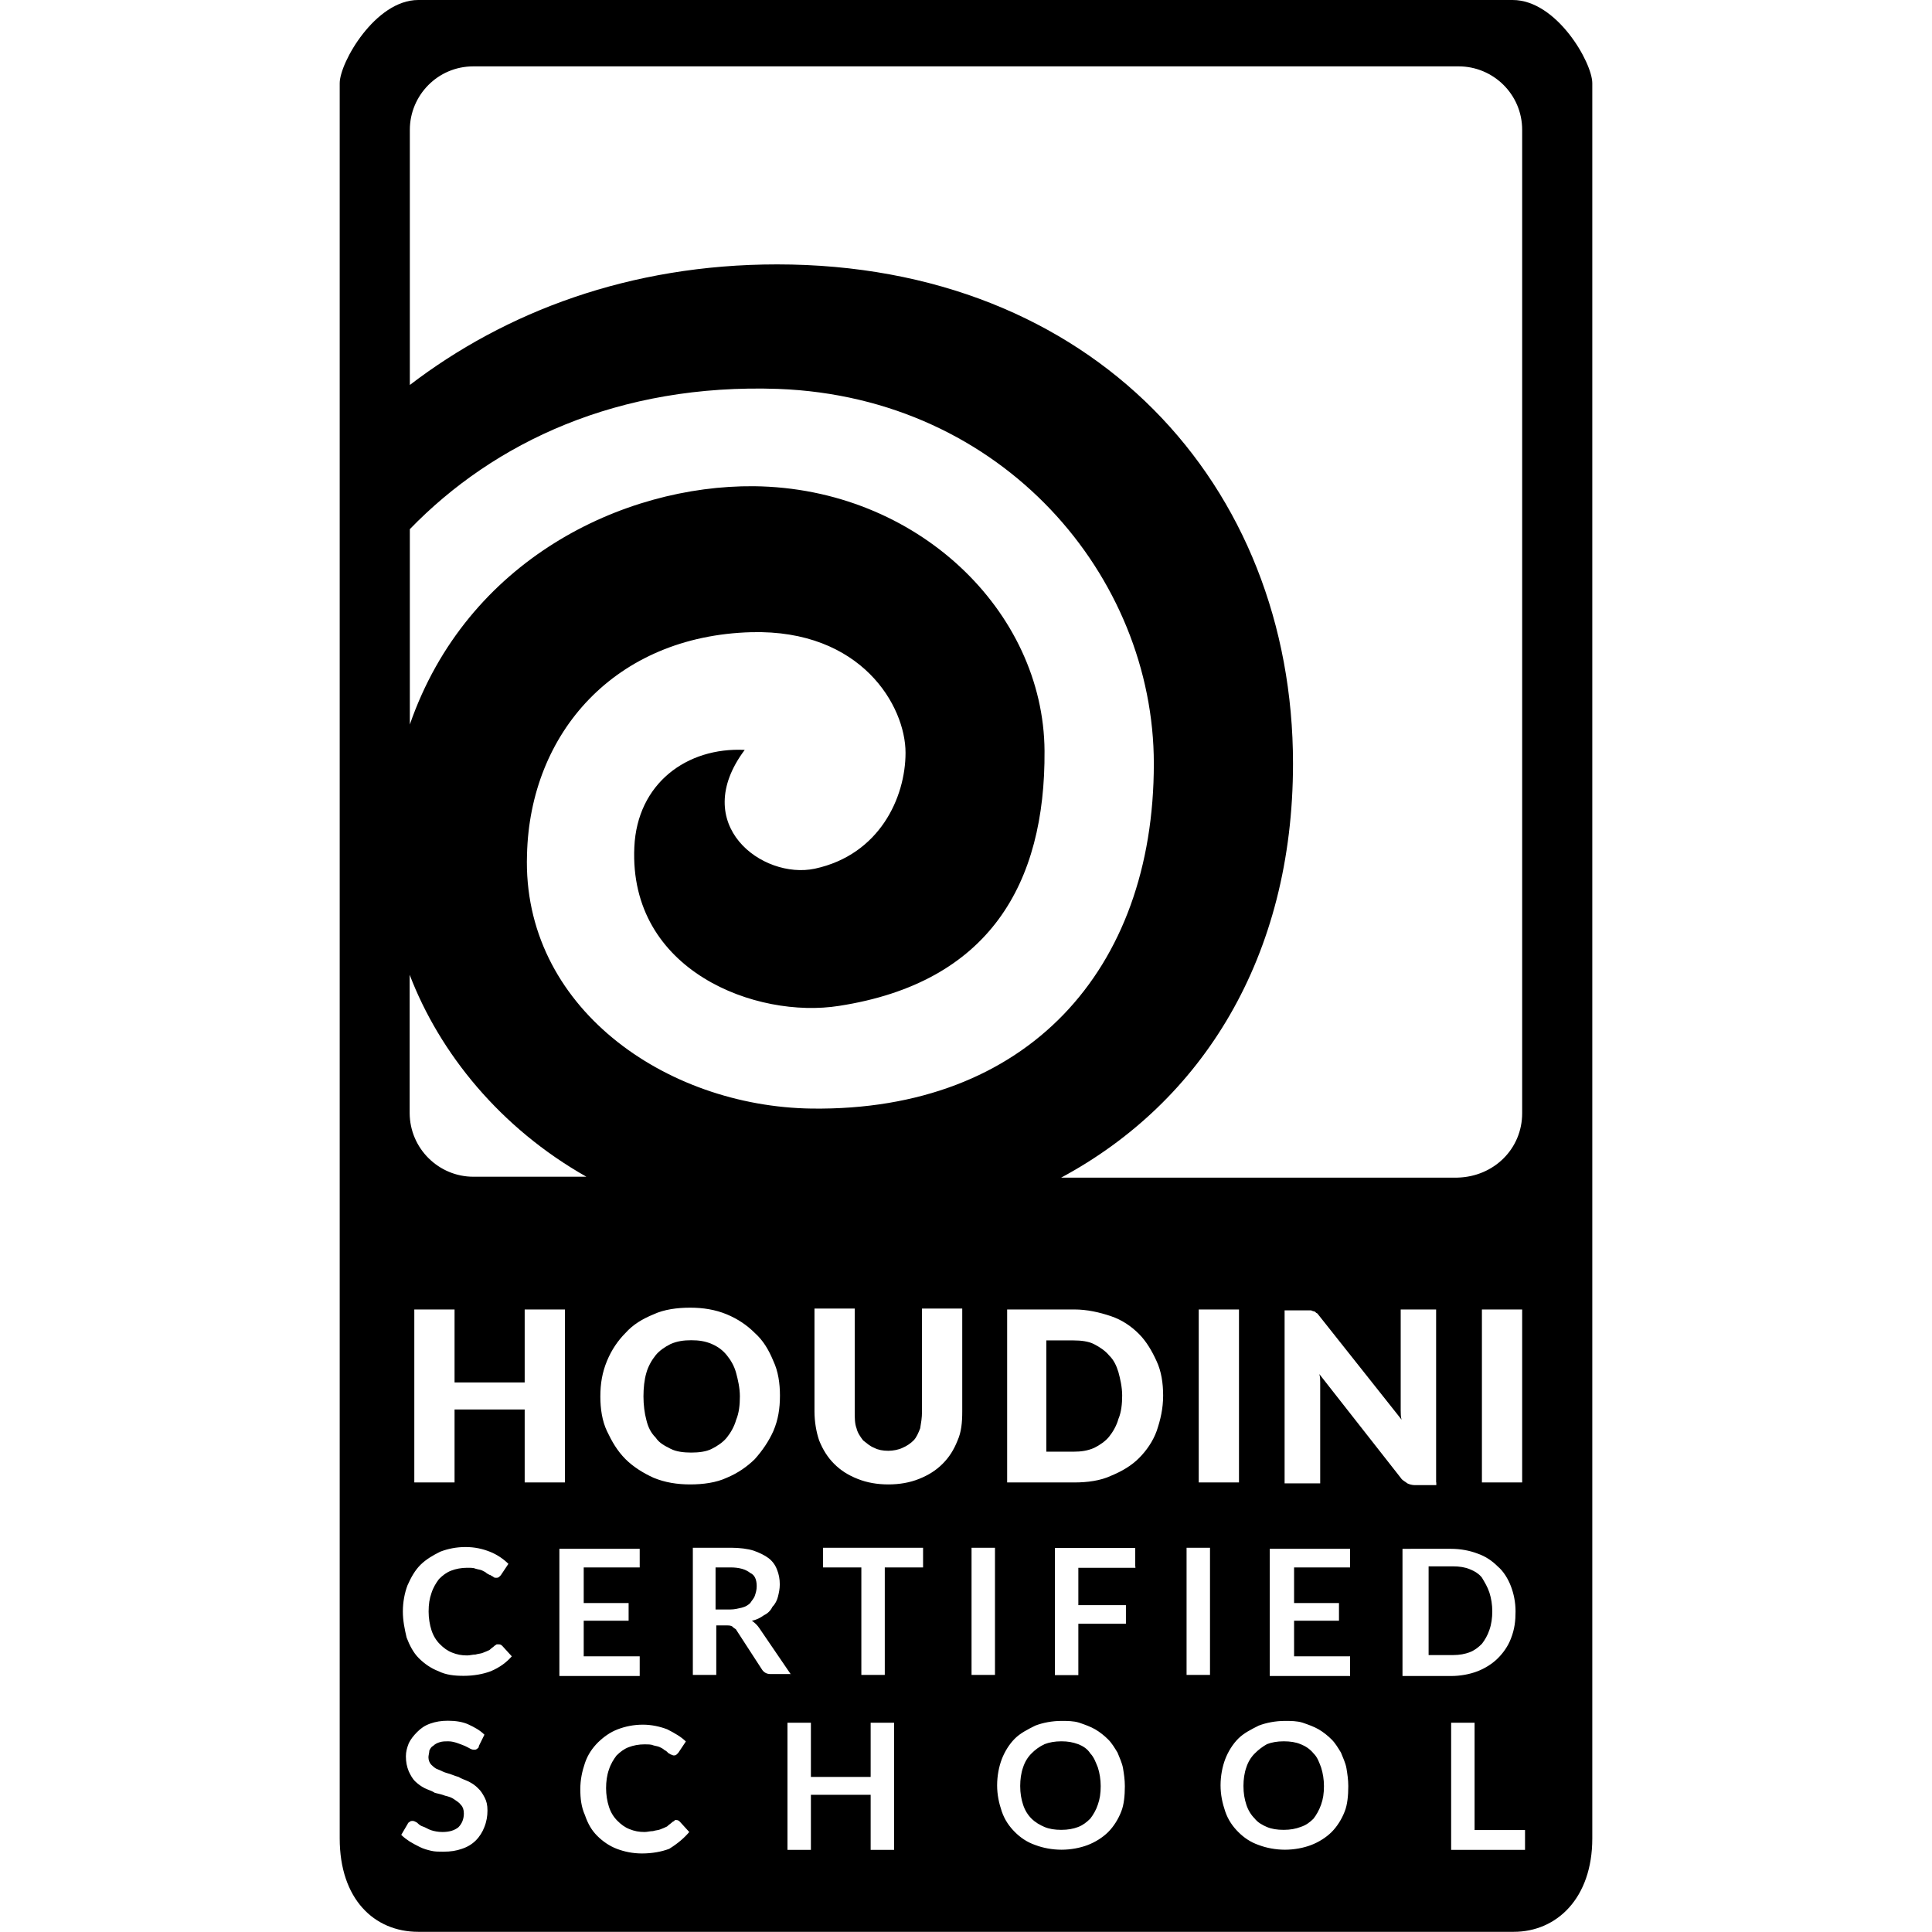 <?xml version="1.0" encoding="utf-8"?>
<!-- Generator: Adobe Illustrator 27.3.1, SVG Export Plug-In . SVG Version: 6.00 Build 0)  -->
<svg version="1.1" id="Layer_1" xmlns="http://www.w3.org/2000/svg" xmlns:xlink="http://www.w3.org/1999/xlink" x="0px" y="0px" viewBox="0 0 1080 1080" style="enable-background:new 0 0 1080 1080;" xml:space="preserve">
<style type="text/css">
	.st0{fill:#FFFFFF;}
	.st1{fill:none;}
	.st2{fill-rule:evenodd;clip-rule:evenodd;}
	.st3{fill-rule:evenodd;clip-rule:evenodd;fill:#FFFFFF;}
</style>
<g id="XMLID_00000057834606490191032120000006684999923655036327_">
	<g>
		<path d="M613.7,988c1,3.1,1.6,6.8,1.6,10.4c0,4.2-0.5,7.3-1.6,10.4c-1,3.1-2.6,5.7-4.2,7.8c-2.1,2.1-4.2,3.7-6.8,4.7
			s-5.7,1.6-9.4,1.6c-3.7,0-6.8-0.5-9.4-1.6s-5.2-2.6-7.3-4.7c-2.1-2.1-3.7-4.7-4.7-7.8c-1-3.1-1.6-6.3-1.6-10.4
			c0-3.7,0.5-7.3,1.6-10.4c1-3.1,2.6-5.7,4.7-7.8c2.1-2.1,4.2-3.7,7.3-5.2c2.6-1,5.7-1.6,9.4-1.6s6.3,0.5,9.4,1.6
			c2.6,1,5.2,2.6,6.8,5.2C611.6,982.3,612.6,985.4,613.7,988z"/>
		<path d="M738.5,988c1,3.1,1.6,6.8,1.6,10.4c0,4.2-0.5,7.3-1.6,10.4s-2.6,5.7-4.2,7.8c-2.1,2.1-4.2,3.7-7.3,4.7
			c-2.6,1-5.7,1.6-9.4,1.6s-6.8-0.5-9.4-1.6s-5.2-2.6-6.8-4.7c-2.1-2.1-3.7-4.7-4.7-7.8s-1.6-6.3-1.6-10.4c0-3.7,0.5-7.3,1.6-10.4
			c1-3.1,2.6-5.7,4.7-7.8c2.1-2.1,4.2-3.7,6.8-5.2c2.6-1,5.7-1.6,9.4-1.6c3.7,0,6.8,0.5,9.4,1.6c2.6,1,5.2,2.6,7.3,5.2
			C736.5,982.3,737.5,985.4,738.5,988z"/>
		<path d="M832.6,890.3c1,3.1,1.6,6.8,1.6,10.4c0,3.7-0.5,7.3-1.6,10.4c-1,3.1-2.6,5.7-4.2,7.8c-2.1,2.1-4.2,3.7-6.8,4.7
			c-2.6,1-5.7,1.6-9.4,1.6h-13.6v-49.6h13.6c3.7,0,6.8,0.5,9.4,1.6c2.6,1,5.2,2.6,6.8,4.7C830,884.6,831.6,887.2,832.6,890.3z"/>
		<path d="M423,886.7c0,2.1-0.5,3.7-1,5.2c-0.5,1.6-1.6,2.6-2.6,4.2c-1,1-2.6,2.1-4.7,2.6s-4.2,1-6.3,1H400v-23.5h8.4
			c4.7,0,8.4,1,11,3.1C421.9,880.4,423,883,423,886.7z"/>
		<path d="M625.2,767c1,3.7,2.1,8.4,2.1,13.1c0,4.7-0.5,9.4-2.1,13.1c-1,3.7-3.1,7.3-5.2,9.9c-2.1,2.6-5.2,4.7-8.4,6.3
			c-3.7,1.6-7.3,2.1-11.5,2.1h-15.2v-62.2h15.2c4.2,0,8.4,0.5,11.5,2.1c3.1,1.6,6.3,3.7,8.4,6.3C622.6,760.2,624.1,763.4,625.2,767z
			"/>
		<path d="M411.5,767.5c1,3.7,2.1,8.4,2.1,13.1s-0.5,9.4-2.1,13.1c-1,3.7-3.1,7.3-5.2,9.9s-5.2,4.7-8.4,6.3
			c-3.1,1.6-7.3,2.1-11.5,2.1s-8.4-0.5-11.5-2.1c-3.1-1.6-6.3-3.1-8.4-6.3c-2.6-2.6-4.2-5.7-5.2-9.9c-1-3.7-1.6-8.4-1.6-13.1
			s0.5-9.4,1.6-13.1c1-3.7,3.1-7.3,5.2-9.9s5.2-4.7,8.4-6.3c3.7-1.6,7.3-2.1,11.5-2.1s7.8,0.5,11.5,2.1c3.7,1.6,6.3,3.7,8.4,6.3
			S410.4,763.4,411.5,767.5z"/>
		<path d="M890.1,46.5v981.2c0,33.4-19.9,52.2-43.9,52.2H233.8c-24.6,0-43.9-18.3-43.9-52.2V46.5C189.9,35,209.8,0,233.8,0h611.8
			C870.2,0,890.1,35,890.1,46.5z M852.5,1034v-11h-28.2V963h-13.1v71.1H852.5z M850.9,622.3V72.6c0-19.9-16.2-35.5-35.5-35.5H264.6
			c-19.9,0-35.5,16.2-35.5,35.5v142.6c53.3-40.8,122.8-67.4,205.3-67.4c176.6,0,288.4,123.3,288.4,279
			c0,108.2-50.7,189.1-129.6,231.5h221.5C835.2,657.8,850.9,642.1,850.9,622.3z M850.9,828.7V732h-22.5v96.7H850.9z M847.2,900.8
			c0-5.2-1-9.9-2.6-14.1s-4.2-8.4-7.3-11c-3.1-3.1-6.8-5.7-11.5-7.3c-4.2-1.6-9.4-2.6-14.6-2.6H784v71.1h27.2c5.2,0,10.4-1,14.6-2.6
			s8.4-4.2,11.5-7.3c3.1-3.1,5.7-6.8,7.3-11C846.7,910.7,847.2,906,847.2,900.8z M802.8,828.7V732H783v51.2c0,1.6,0,3.1,0,5.2
			c0,1.6,0,3.7,0.5,5.2l-46-58c-0.5-0.5-1-1.6-1.6-1.6c-0.5-0.5-1-1-1.6-1c-0.5,0-1-0.5-1.6-0.5c-0.5,0-1.6,0-2.6,0h-12v96.7H738
			v-51.7c0-1.6,0-3.1,0-4.7c0-1.6,0-3.1-0.5-4.7l45.5,58c1,1.6,2.6,2.1,3.7,3.1c1,0.5,2.6,1,4.2,1h12V828.7z M754.7,936.3v-10.4
			h-31.3V906h25.1v-9.9h-25.1v-19.9h31.3v-10.4h-44.9v71.1h44.9V936.3z M753.7,998.5c0-3.7-0.5-6.8-1-9.9c-0.5-3.1-2.1-6.3-3.1-8.9
			c-1.6-2.6-3.1-5.2-5.2-7.3c-2.1-2.1-4.7-4.2-7.3-5.7s-5.7-2.6-8.9-3.7c-3.1-1-6.8-1-9.9-1c-5.2,0-10.4,1-14.6,2.6
			c-4.2,2.1-8.4,4.2-11.5,7.3c-3.1,3.1-5.7,7.3-7.3,11.5s-2.6,9.4-2.6,14.6c0,5.2,1,9.9,2.6,14.6c1.6,4.7,4.2,8.4,7.3,11.5
			c3.1,3.1,6.8,5.7,11.5,7.3c4.2,1.6,9.4,2.6,14.6,2.6c5.2,0,10.4-1,14.6-2.6s8.4-4.2,11.5-7.3c3.1-3.1,5.7-7.3,7.3-11.5
			C753.2,1008.9,753.7,1003.7,753.7,998.5z M692.6,828.7V732h-22.5v96.7H692.6z M676.4,936.3v-71.1h-13.1v71.1H676.4z M650.2,780.1
			c0-6.8-1-13.6-3.7-19.3c-2.6-5.7-5.7-11-9.9-15.2c-4.2-4.2-9.4-7.8-15.7-9.9s-13.1-3.7-20.4-3.7H563v96.7h37.6
			c7.3,0,14.6-1,20.4-3.7c6.3-2.6,11.5-5.7,15.7-9.9c4.2-4.2,7.8-9.4,9.9-15.2C648.7,793.7,650.2,787.4,650.2,780.1z M453.8,619.7
			C574,621.2,645,542.4,645,426.9c0-104.5-84.1-204.8-210-209.5c-89.3-3.1-158.8,29.8-205.9,78.4v109.2
			c31.9-92,119.1-133.8,192.3-133.2c91.4,1,162,70,162.5,147.9c0.5,74.2-30.8,129.6-114.9,142.6c-46,7.3-117.6-19.3-114.4-88.8
			c1.6-35.5,29.3-55.9,61.7-54.3c-31.3,41.8,9.9,72.6,39.2,66.4c36.1-7.8,50.7-39.7,50.7-64.8c0-26.1-24.6-69-86.2-67.4
			c-76.3,2.1-123.8,56.4-125.4,124.4C291.8,562.7,371.8,618.6,453.8,619.7z M634.6,875.7v-10.4h-44.9v71.1h13.1v-28.7h26.6v-10.4
			h-26.6v-20.9h31.9V875.7z M628.8,998.5c0-3.7-0.5-6.8-1-9.9c-0.5-3.1-2.1-6.3-3.1-8.9c-1.6-2.6-3.1-5.2-5.2-7.3
			c-2.1-2.1-4.7-4.2-7.3-5.7s-5.7-2.6-8.9-3.7c-3.1-1-6.8-1-9.9-1c-5.2,0-10.4,1-14.6,2.6c-4.2,2.1-8.4,4.2-11.5,7.3
			c-3.1,3.1-5.7,7.3-7.3,11.5s-2.6,9.4-2.6,14.6c0,5.2,1,9.9,2.6,14.6c1.6,4.7,4.2,8.4,7.3,11.5c3.1,3.1,6.8,5.7,11.5,7.3
			c4.2,1.6,9.4,2.6,14.6,2.6c5.2,0,10.4-1,14.6-2.6s8.4-4.2,11.5-7.3c3.1-3.1,5.7-7.3,7.3-11.5
			C628.3,1008.9,628.8,1003.7,628.8,998.5z M556.2,936.3v-71.1h-13.1v71.1H556.2z M537.9,789v-57.5h-22.5V789c0,3.7-0.5,6.3-1,9.4
			c-1,2.6-2.1,5.2-3.7,6.8c-1.6,1.6-3.7,3.1-6.3,4.2c-2.1,1-5.2,1.6-7.8,1.6c-3.1,0-5.7-0.5-7.8-1.6c-2.6-1-4.2-2.6-6.3-4.2
			c-1.6-2.1-3.1-4.2-3.7-6.8c-1-2.6-1-5.7-1-9.4v-57.5h-22.5V789c0,5.7,1,11.5,2.6,16.2c2.1,5.2,4.7,9.4,8.4,13.1
			c3.7,3.7,7.8,6.3,13.1,8.4c5.2,2.1,11,3.1,17.2,3.1s12-1,17.2-3.1c5.2-2.1,9.4-4.7,13.1-8.4c3.7-3.7,6.3-7.8,8.4-13.1
			C537.4,800.5,537.9,795.2,537.9,789z M516,876.2v-11h-55.9v11h21.4v60.1h13.1v-60.1H516z M499.8,1034V963h-13.1v30.3h-33.4V963
			h-13.1v71.1h13.1v-30.8h33.4v30.8H499.8z M442.3,936.3l-17.8-26.1c-1-1.6-2.6-3.1-4.2-4.2c2.6-0.5,4.7-1.6,6.8-3.1
			c2.1-1,3.7-2.6,4.7-4.7c1.6-1.6,2.6-3.7,3.1-5.7c0.5-2.1,1-4.2,1-6.8c0-3.1-0.5-5.7-1.6-8.4c-1-2.6-2.6-4.7-4.7-6.3
			c-2.1-1.6-5.2-3.1-8.4-4.2c-3.1-1-7.8-1.6-12.5-1.6h-21.4v71.1h13.1v-27.7h5.7c1,0,2.1,0,3.1,0.5c0.5,0.5,1,1,2.1,1.6l14.6,22.5
			c1,1.6,2.6,2.6,4.7,2.6h11.5V936.3z M436,780.1c0-6.8-1-13.6-3.7-19.3c-2.6-6.3-5.7-11.5-10.4-15.7c-4.2-4.2-9.4-7.8-15.7-10.4
			s-13.1-3.7-20.4-3.7c-7.3,0-14.6,1-20.4,3.7c-6.3,2.6-11.5,5.7-15.7,10.4c-4.2,4.2-7.8,9.4-10.4,15.7s-3.7,12.5-3.7,19.9
			c0,6.8,1,13.6,3.7,19.3s5.7,11,10.4,15.7c4.2,4.2,9.9,7.8,15.7,10.4c6.3,2.6,13.1,3.7,20.4,3.7c7.3,0,14.6-1,20.4-3.7
			c6.3-2.6,11.5-6.3,15.7-10.4c4.2-4.7,7.8-9.9,10.4-15.7C435,793.7,436,787.4,436,780.1z M385.3,1024.1l-5.2-5.7
			c-0.5-0.5-1-1-2.1-1c-0.5,0-1,0-1,0.5c-0.5,0-0.5,0.5-1,0.5c-1,1-2.1,1.6-3.1,2.6c-1,0.5-2.1,1-3.7,1.6c-1,0.5-2.6,0.5-4.2,1
			c-1.6,0-3.1,0.5-4.7,0.5c-3.1,0-5.7-0.5-8.4-1.6c-2.6-1-4.7-2.6-6.8-4.7c-2.1-2.1-3.7-4.7-4.7-7.8s-1.6-6.8-1.6-10.4
			c0-3.7,0.5-7.3,1.6-10.4c1-3.1,2.6-5.7,4.2-7.8c2.1-2.1,4.2-3.7,6.8-4.7c2.6-1,5.7-1.6,8.9-1.6c1.6,0,3.7,0,4.7,0.5
			c1.6,0.5,2.6,0.5,3.7,1c1,0.5,2.1,1,2.6,1.6c1,0.5,1.6,1,2.1,1.6c0.5,0.5,1,0.5,1.6,1c0.5,0,1,0.5,1.6,0.5s1,0,1.6-0.5
			s0.5-0.5,1-1l4.2-6.3c-2.6-2.6-6.3-4.7-10.4-6.8c-4.2-1.6-8.9-2.6-13.6-2.6c-5.2,0-9.9,1-14.1,2.6s-7.8,4.2-11,7.3
			c-3.1,3.1-5.7,6.8-7.3,11.5c-1.6,4.7-2.6,9.4-2.6,14.6c0,5.2,0.5,9.9,2.6,14.6c1.6,4.7,3.7,8.4,6.8,11.5c3.1,3.1,6.8,5.7,11,7.3
			c4.2,1.6,8.9,2.6,14.1,2.6c5.7,0,11-1,15.2-2.6C379.1,1030.4,382.7,1027.2,385.3,1024.1z M357.6,936.3v-10.4h-31.3V906h25.1v-9.9
			h-25.1v-19.9h31.3v-10.4h-44.9v71.1h44.9V936.3z M264.6,657.8h63.2c-48.1-27.2-82-69-98.8-112.9v77.3
			C229.1,642.1,245.3,657.8,264.6,657.8z M315.8,828.7V732h-22.5v40.8h-39.2V732h-22.5v96.7h22.5v-40.8h39.2v40.8H315.8z
			 M286.1,925.9l-5.2-5.7c-0.5-0.5-1-1-2.1-1c-0.5,0-0.5,0-1,0s-0.5,0.5-1,0.5c-1,1-2.1,1.6-3.1,2.6c-1,0.5-2.1,1-3.7,1.6
			c-1,0.5-2.6,0.5-4.2,1c-1.6,0-3.1,0.5-4.7,0.5c-3.1,0-5.7-0.5-8.4-1.6c-2.6-1-4.7-2.6-6.8-4.7c-2.1-2.1-3.7-4.7-4.7-7.8
			c-1-3.1-1.6-6.8-1.6-10.4c0-4.2,0.5-7.3,1.6-10.4c1-3.1,2.6-5.7,4.2-7.8c2.1-2.1,4.2-3.7,6.8-4.7c2.6-1,5.7-1.6,8.9-1.6
			c2.1,0,3.7,0,4.7,0.5c1.6,0.5,2.6,0.5,3.7,1c1,0.5,2.1,1,2.6,1.6c1,0.5,1.6,1,2.1,1c0.5,0.5,1,0.5,1.6,1c0.5,0.5,1,0.5,1.6,0.5
			c0.5,0,1,0,1.6-0.5s0.5-0.5,1-1l4.2-6.3c-2.6-2.6-6.3-5.2-10.4-6.8s-8.4-2.6-13.6-2.6c-5.2,0-9.9,1-14.1,2.6
			c-4.2,2.1-7.8,4.2-11,7.3c-3.1,3.1-5.2,6.8-7.3,11.5c-1.6,4.2-2.6,9.4-2.6,14.6s1,9.9,2.1,14.6c1.6,4.2,3.7,8.4,6.8,11.5
			c3.1,3.1,6.8,5.7,11,7.3c4.2,2.1,8.9,2.6,14.1,2.6c5.7,0,11-1,15.2-2.6C279.3,932.1,282.9,929.5,286.1,925.9z M272.5,1012.1
			c0-3.1-0.5-5.2-1.6-7.3s-2.1-3.7-3.7-5.2c-1.6-1.6-3.1-2.6-5.2-3.7c-2.1-1-4.2-1.6-5.7-2.6c-2.1-0.5-4.2-1.6-6.3-2.1
			c-2.1-0.5-3.7-1.6-5.2-2.1c-1.6-0.5-2.6-1.6-3.7-2.6c-1-1-1.6-2.6-1.6-4.2c0-1,0.5-2.6,0.5-3.7c0.5-1,1-2.1,2.1-2.6
			c1-1,2.1-1.6,3.7-2.1c1.6-0.5,3.1-0.5,4.7-0.5c2.1,0,3.7,0.5,5.2,1c1.6,0.5,2.6,1,4.2,1.6c1,0.5,2.1,1,3.1,1.6
			c1,0.5,1.6,0.5,2.1,0.5s1,0,1.6-0.5c0.5-0.5,1-0.5,1-1.6l3.1-6.3c-2.6-2.6-5.7-4.2-8.9-5.7s-7.3-2.1-11.5-2.1
			c-3.7,0-6.8,0.5-9.9,1.6s-5.2,2.6-7.3,4.7c-2.1,2.1-3.7,4.2-4.7,6.3c-1,2.6-1.6,4.7-1.6,7.3c0,3.1,0.5,5.7,1.6,8.4
			c1,2.1,2.1,4.2,3.7,5.7s3.1,2.6,5.2,3.7c2.1,1,4.2,1.6,5.7,2.6c2.1,0.5,4.2,1,5.7,1.6c2.1,0.5,3.7,1,5.2,2.1s2.6,1.6,3.7,3.1
			c1,1,1.6,2.6,1.6,4.7c0,3.1-1,5.7-3.1,7.8c-2.1,1.6-4.7,2.6-8.9,2.6c-2.6,0-4.7-0.5-6.3-1c-1.6-0.5-3.1-1.6-4.7-2.1
			c-1.6-0.5-2.6-1.6-3.1-2.1c-1-0.5-1.6-1-2.6-1c-0.5,0-1,0-1.6,0.5c-0.5,0.5-1,0.5-1,1l-3.7,6.3c1.6,1.6,3.1,2.6,4.7,3.7
			c1.6,1,3.7,2.1,5.7,3.1s4.2,1.6,6.3,2.1c2.1,0.5,4.2,0.5,6.8,0.5c4.2,0,7.3-0.5,10.4-1.6c3.1-1,5.7-2.6,7.8-4.7
			c2.1-2.1,3.7-4.7,4.7-7.3C272,1018.3,272.5,1015.2,272.5,1012.1z"/>
	</g>
</g>
</svg>
